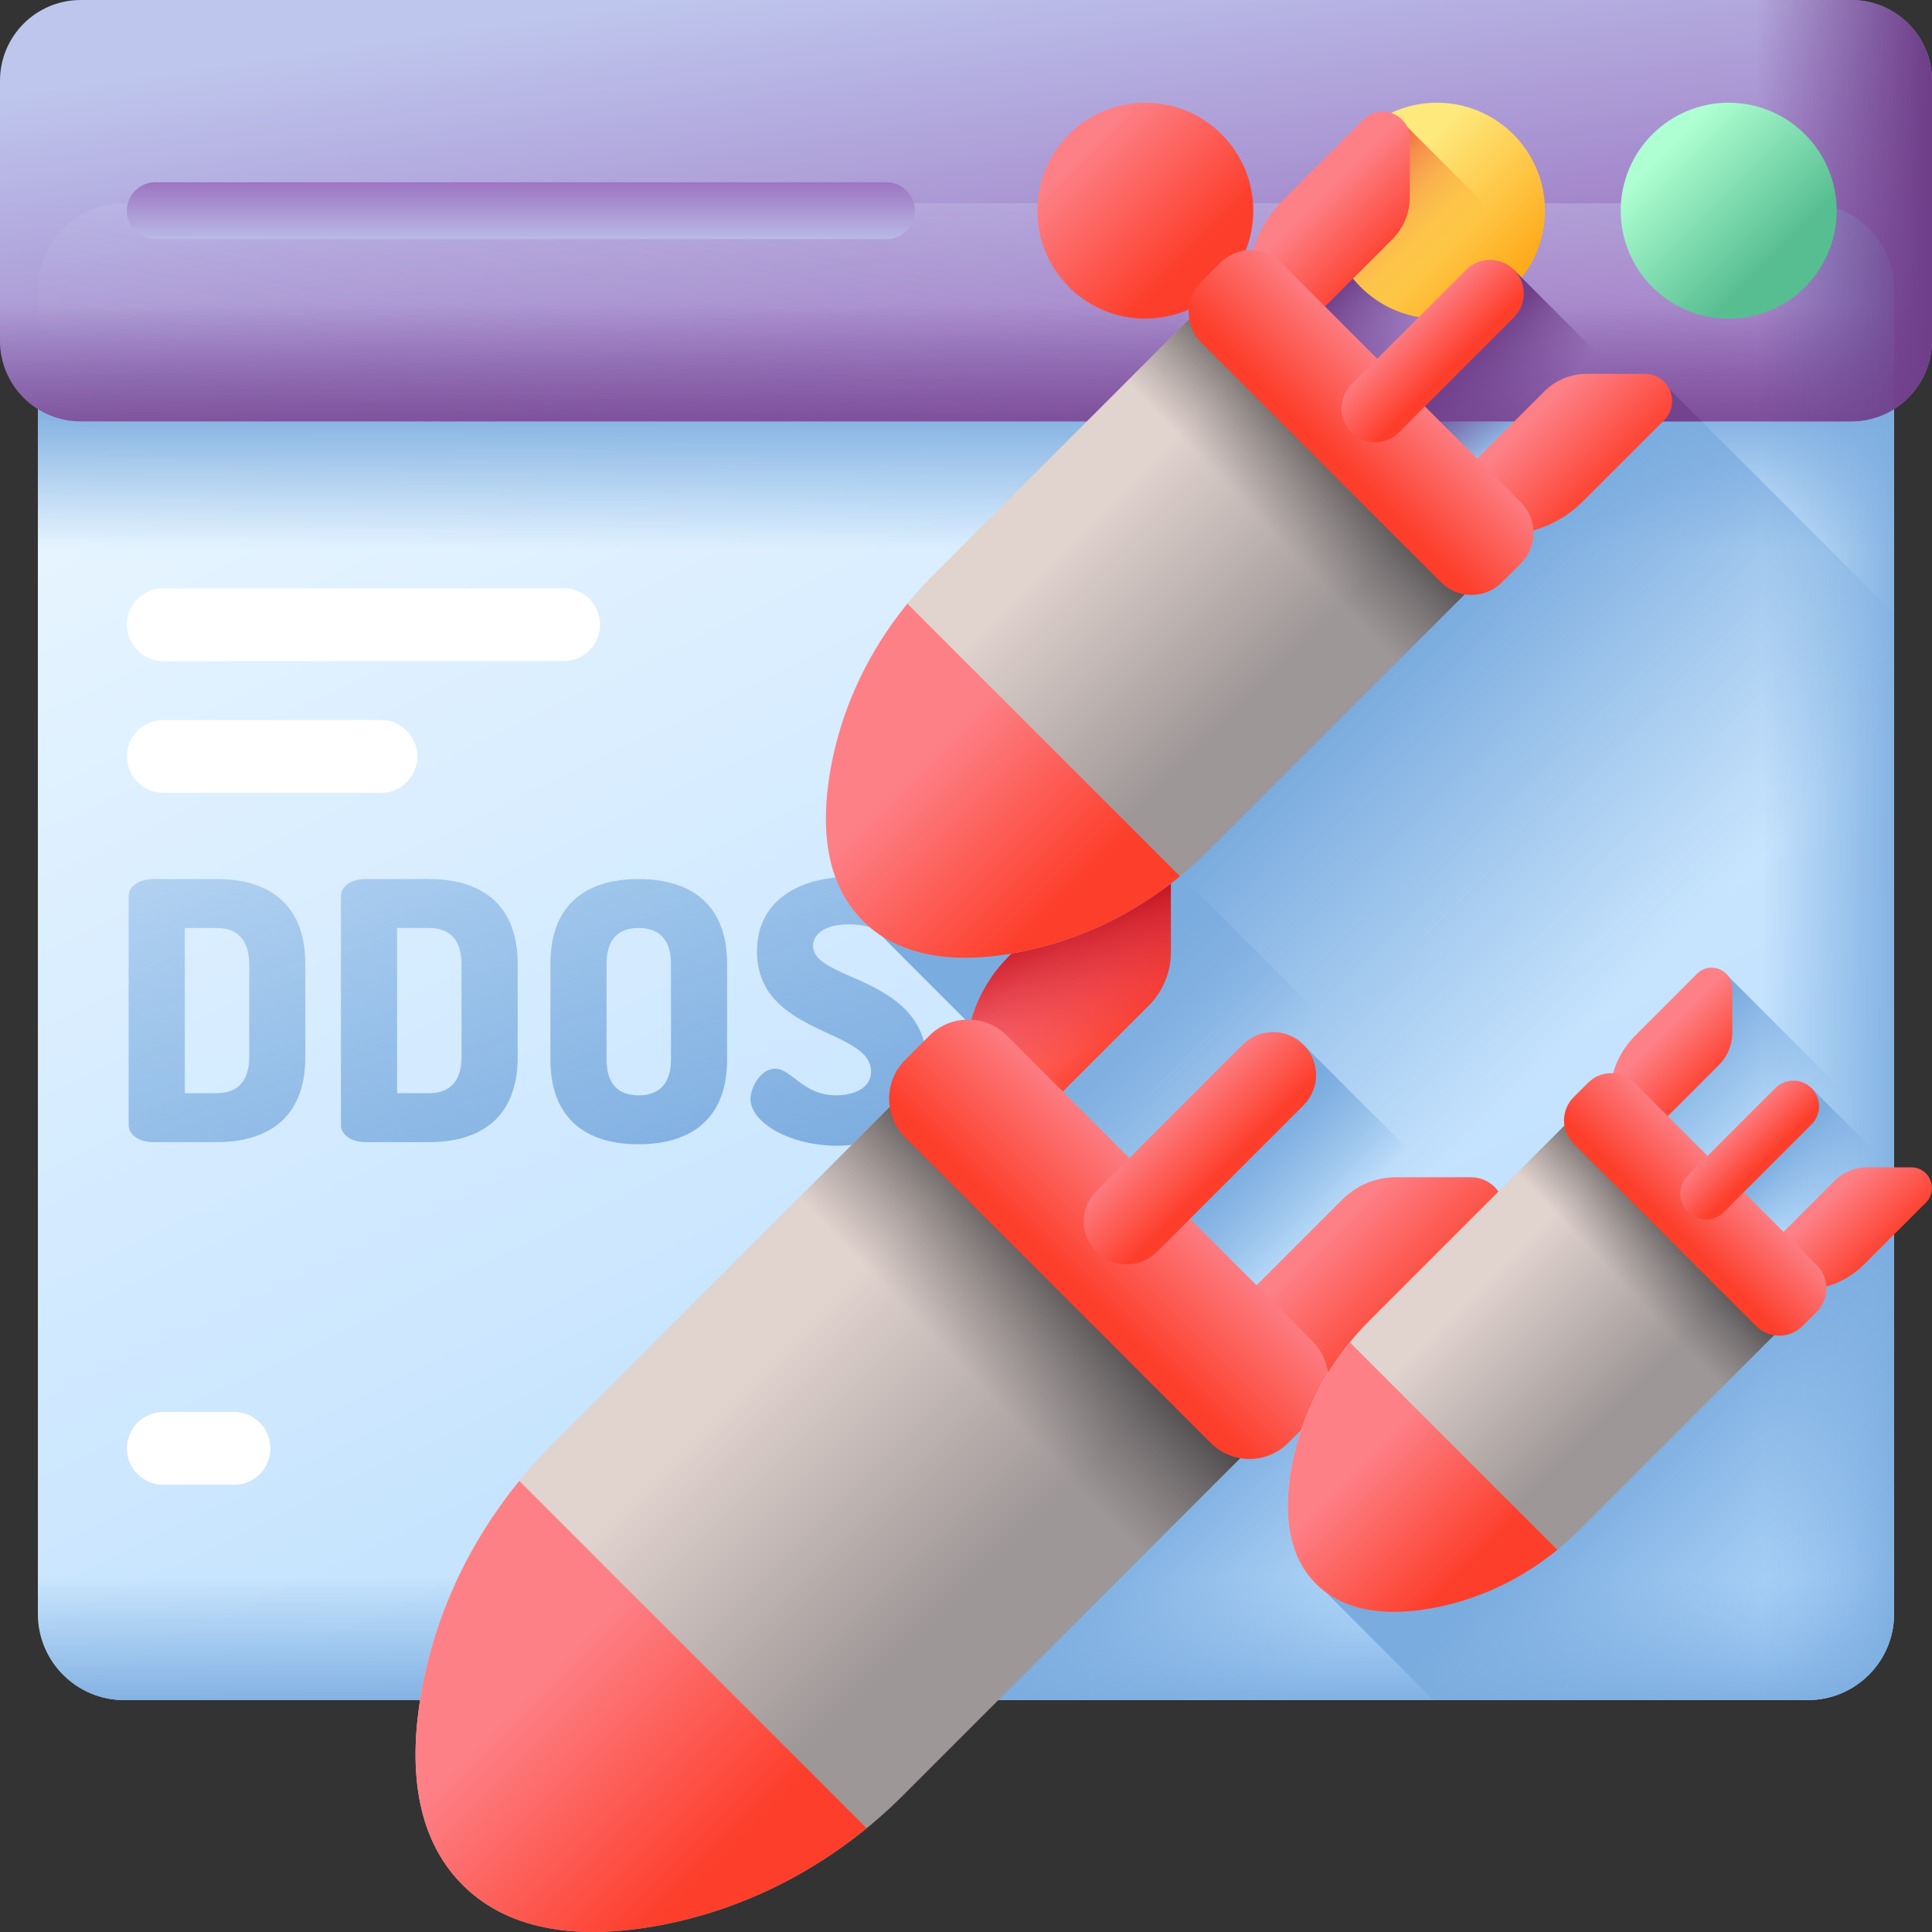 <svg id="Capa_1" enable-background="new 0 0 510 510" height="512" viewBox="0 0 510 510" width="512" xmlns="http://www.w3.org/2000/svg" xmlns:xlink="http://www.w3.org/1999/xlink"><rect x="0" y="0" width="510" height="510" fill="#333333" stroke="none"/><linearGradient id="SVGID_1_" gradientUnits="userSpaceOnUse" x1="151.02" x2="367.511" y1="35.829" y2="484.275"><stop offset="0" stop-color="#eaf6ff"/><stop offset="1" stop-color="#b3dafe"/></linearGradient><linearGradient id="lg1"><stop offset="0" stop-color="#7bacdf" stop-opacity="0"/><stop offset="1" stop-color="#7bacdf"/></linearGradient><linearGradient id="SVGID_00000157283944783170091190000008783437372080586376_" gradientUnits="userSpaceOnUse" x1="9.694" x2="85.028" xlink:href="#lg1" y1="130.288" y2="356.955"/><linearGradient id="SVGID_00000171700997058609049430000003436776491605230265_" gradientUnits="userSpaceOnUse" x1="60.169" x2="135.502" xlink:href="#lg1" y1="113.513" y2="340.179"/><linearGradient id="SVGID_00000013171847834833547090000013419384100745199014_" gradientUnits="userSpaceOnUse" x1="111.873" x2="187.206" xlink:href="#lg1" y1="96.329" y2="322.995"/><linearGradient id="SVGID_00000008140417740668517030000015088880836751026305_" gradientUnits="userSpaceOnUse" x1="159.289" x2="234.622" xlink:href="#lg1" y1="80.57" y2="307.236"/><linearGradient id="SVGID_00000110442646610320552180000010995782485911538610_" gradientUnits="userSpaceOnUse" x1="465" x2="505" xlink:href="#lg1" y1="251.216" y2="251.216"/><linearGradient id="SVGID_00000013176699709694880480000002870952560686425751_" gradientUnits="userSpaceOnUse" x1="255" x2="255" xlink:href="#lg1" y1="145" y2="106"/><linearGradient id="SVGID_00000019673155303157594460000004245891091043396781_" gradientUnits="userSpaceOnUse" x1="426.41" x2="353.239" xlink:href="#lg1" y1="264.59" y2="191.419"/><linearGradient id="SVGID_00000033351272048811575130000013740272421501544349_" gradientUnits="userSpaceOnUse" x1="255" x2="255" xlink:href="#lg1" y1="416" y2="453.054"/><linearGradient id="SVGID_00000097472591757169660930000015264829749445926561_" gradientUnits="userSpaceOnUse" x1="471.313" x2="444.552" xlink:href="#lg1" y1="301.188" y2="274.427"/><linearGradient id="SVGID_00000116938479180998613050000004713194746831703189_" gradientUnits="userSpaceOnUse" x1="484.208" x2="435.708" xlink:href="#lg1" y1="424.792" y2="376.292"/><linearGradient id="SVGID_00000145780981496867417310000011836184856123047871_" gradientUnits="userSpaceOnUse" x1="366.87" x2="322.867" xlink:href="#lg1" y1="422.13" y2="378.127"/><linearGradient id="SVGID_00000082367766738716304200000014291682105623558076_" gradientUnits="userSpaceOnUse" x1="276.93" x2="245.171" xlink:href="#lg1" y1="338.07" y2="306.311"/><linearGradient id="SVGID_00000091015637467979960530000007258668793512856757_" gradientUnits="userSpaceOnUse" x1="348.83" x2="327.824" xlink:href="#lg1" y1="326.17" y2="305.164"/><linearGradient id="lg2"><stop offset="0" stop-color="#bec6ed"/><stop offset="1" stop-color="#925cb4"/></linearGradient><linearGradient id="SVGID_00000182491572813315254800000010009212377047517879_" gradientUnits="userSpaceOnUse" x1="245.488" x2="266.487" xlink:href="#lg2" y1="-10.293" y2="135.2"/><linearGradient id="SVGID_00000005257968647503509560000008017223760384061315_" gradientUnits="userSpaceOnUse" x1="245.427" x2="342.427" y1="140.132" y2="-356.868"><stop offset="0" stop-color="#eaf6ff" stop-opacity="0"/><stop offset="1" stop-color="#b3dafe"/></linearGradient><linearGradient id="SVGID_00000151508093759236241840000010336382909770466950_" gradientUnits="userSpaceOnUse" x1="465" x2="533.264" xlink:href="#lg1" y1="82.438" y2="82.438"/><linearGradient id="lg3"><stop offset="0" stop-color="#6f3f8a" stop-opacity="0"/><stop offset="1" stop-color="#6f3f8a"/></linearGradient><linearGradient id="SVGID_00000150099303135010220870000008492450346847326367_" gradientUnits="userSpaceOnUse" x1="255" x2="255" xlink:href="#lg3" y1="80.203" y2="125.201"/><linearGradient id="SVGID_00000072962595222849498080000013706032611917316507_" gradientUnits="userSpaceOnUse" x1="463.58" x2="508.603" xlink:href="#lg3" y1="55.614" y2="55.614"/><linearGradient id="SVGID_00000061468794811728601790000007989733820817708950_" gradientUnits="userSpaceOnUse" x1="344.53" x2="327.905" xlink:href="#lg3" y1="117.72" y2="101.095"/><linearGradient id="SVGID_00000111913334047012634290000011101878139561006749_" gradientUnits="userSpaceOnUse" x1="493.351" x2="423.851" xlink:href="#lg3" y1="166.149" y2="96.649"/><linearGradient id="SVGID_00000137825197298577857920000001550054321677551269_" gradientUnits="userSpaceOnUse" x1="137.5" x2="137.5" xlink:href="#lg2" y1="66" y2="42.657"/><linearGradient id="lg4"><stop offset="0" stop-color="#fd8087"/><stop offset="1" stop-color="#fd3e2b"/></linearGradient><linearGradient id="SVGID_00000050655128817597776860000006674750523411452316_" gradientUnits="userSpaceOnUse" x1="286.08" x2="314.502" xlink:href="#lg4" y1="39.358" y2="67.78"/><linearGradient id="SVGID_00000144324566695047085240000013264620657393170063_" gradientUnits="userSpaceOnUse" x1="368.86" x2="400.376" y1="45.14" y2="76.656"><stop offset="0" stop-color="#fee97d"/><stop offset="1" stop-color="#fea613"/></linearGradient><linearGradient id="SVGID_00000044160645174588653860000017213555140671075721_" gradientUnits="userSpaceOnUse" x1="379.348" x2="353.843" y1="68.652" y2="43.147"><stop offset="0" stop-color="#fea613" stop-opacity="0"/><stop offset="1" stop-color="#e94444"/></linearGradient><linearGradient id="SVGID_00000117645152111438614920000005404341357357555120_" gradientUnits="userSpaceOnUse" x1="440.074" x2="468.496" y1="39.358" y2="67.78"><stop offset="0" stop-color="#aeffd1"/><stop offset="1" stop-color="#57be92"/></linearGradient><linearGradient id="lg5"><stop offset="0" stop-color="#e1d3ce"/><stop offset="1" stop-color="#9e9797"/></linearGradient><linearGradient id="SVGID_00000083069463595436167720000014741149444980220554_" gradientUnits="userSpaceOnUse" x1="175.426" x2="232.496" xlink:href="#lg5" y1="385.423" y2="442.493"/><linearGradient id="lg6"><stop offset="0" stop-color="#433f43" stop-opacity="0"/><stop offset=".301" stop-color="#3c393c" stop-opacity=".301"/><stop offset=".737" stop-color="#292729" stop-opacity=".737"/><stop offset="1" stop-color="#1a1a1a"/></linearGradient><linearGradient id="SVGID_00000054986765497475938690000010136219078845056153_" gradientUnits="userSpaceOnUse" x1="256.137" x2="293.637" xlink:href="#lg6" y1="363.37" y2="327.37"/><linearGradient id="SVGID_00000003083824382207786130000006020282763926551713_" gradientTransform="matrix(.707 -.707 .707 .707 -1095.889 -1071.71)" gradientUnits="userSpaceOnUse" x1="-205.393" x2="-205.393" xlink:href="#lg4" y1="1947.244" y2="2014.313"/><linearGradient id="SVGID_00000088823389796506175880000009605754622144138936_" gradientTransform="matrix(.707 -.707 .707 .707 -1095.889 -1071.71)" gradientUnits="userSpaceOnUse" x1="31.3" x2="31.3" xlink:href="#lg4" y1="1908.018" y2="1939.358"/><linearGradient id="SVGID_00000055676314399621667190000007467147988682917289_" gradientUnits="userSpaceOnUse" x1="288.376" x2="277.376" y1="277.095" y2="244.762"><stop offset="0" stop-color="#e41f2d" stop-opacity="0"/><stop offset=".346" stop-color="#de1e2b" stop-opacity=".346"/><stop offset=".804" stop-color="#ce1b28" stop-opacity=".804"/><stop offset="1" stop-color="#c41926"/></linearGradient><linearGradient id="SVGID_00000100351526211366635380000001129956119721383574_" gradientTransform="matrix(.707 -.707 .707 .707 -1095.889 -1071.71)" gradientUnits="userSpaceOnUse" x1="31.3" x2="31.3" xlink:href="#lg4" y1="2011.351" y2="2046.177"/><linearGradient id="SVGID_00000002354044197667283260000012679098896859248535_" gradientTransform="matrix(.707 -.707 .707 .707 -1095.889 -1071.71)" gradientUnits="userSpaceOnUse" x1="14.079" x2="-21.946" xlink:href="#lg4" y1="1971.018" y2="1971.018"/><linearGradient id="SVGID_00000029036370902201281270000015375926942054389937_" gradientTransform="matrix(.707 -.707 .707 .707 -1095.889 -1071.71)" gradientUnits="userSpaceOnUse" x1="26.745" x2="26.745" xlink:href="#lg4" y1="1958.292" y2="1979.781"/><linearGradient id="SVGID_00000180341721004456011260000017750000744853954727_" gradientUnits="userSpaceOnUse" x1="403.356" x2="386.87" xlink:href="#lg3" y1="110.776" y2="94.29"/><linearGradient id="SVGID_00000137120692113415129870000001466199851428139185_" gradientUnits="userSpaceOnUse" x1="269.617" x2="314.408" xlink:href="#lg5" y1="155.043" y2="199.834"/><linearGradient id="SVGID_00000138534919823128165530000014834631569727788720_" gradientUnits="userSpaceOnUse" x1="332.962" x2="362.394" xlink:href="#lg6" y1="137.735" y2="109.481"/><linearGradient id="SVGID_00000119097333996359093980000011697774647661132683_" gradientTransform="matrix(.707 -.707 .707 .707 -1095.889 -1071.71)" gradientUnits="userSpaceOnUse" x1="40.036" x2="40.036" xlink:href="#lg4" y1="1847.084" y2="1899.722"/><linearGradient id="SVGID_00000009575443958855607100000016584050701803827386_" gradientTransform="matrix(.707 -.707 .707 .707 -1095.889 -1071.71)" gradientUnits="userSpaceOnUse" x1="222.554" x2="222.554" xlink:href="#lg4" y1="1816.214" y2="1840.811"/><linearGradient id="SVGID_00000005225585240691116280000001291280596180253095_" gradientTransform="matrix(.707 -.707 .707 .707 -1095.889 -1071.71)" gradientUnits="userSpaceOnUse" x1="222.554" x2="222.554" xlink:href="#lg4" y1="1897.314" y2="1924.647"/><linearGradient id="SVGID_00000012435305023343043440000005347908066408343722_" gradientTransform="matrix(.707 -.707 .707 .707 -1095.889 -1071.71)" gradientUnits="userSpaceOnUse" x1="209.038" x2="180.764" xlink:href="#lg4" y1="1865.659" y2="1865.659"/><linearGradient id="SVGID_00000031209737039684968450000009524045995292285873_" gradientTransform="matrix(.707 -.707 .707 .707 -1095.889 -1071.71)" gradientUnits="userSpaceOnUse" x1="218.979" x2="218.979" xlink:href="#lg4" y1="1855.671" y2="1872.536"/><linearGradient id="SVGID_00000034073323960435004150000000522922203723954848_" gradientUnits="userSpaceOnUse" x1="481.037" x2="468.487" xlink:href="#lg1" y1="317.356" y2="304.806"/><linearGradient id="SVGID_00000116233396494427737760000012783900639506004630_" gradientUnits="userSpaceOnUse" x1="379.23" x2="413.326" xlink:href="#lg5" y1="351.054" y2="385.151"/><linearGradient id="SVGID_00000163041766637166380660000013272028519570356645_" gradientUnits="userSpaceOnUse" x1="427.45" x2="449.855" xlink:href="#lg6" y1="337.878" y2="316.37"/><linearGradient id="SVGID_00000077311125426602841590000000153960046814553508_" gradientTransform="matrix(.707 -.707 .707 .707 -1095.889 -1071.71)" gradientUnits="userSpaceOnUse" x1="-7.191" x2="-7.191" xlink:href="#lg4" y1="2059.83" y2="2099.901"/><linearGradient id="SVGID_00000077294747362282184660000013749712613211986833_" gradientTransform="matrix(.707 -.707 .707 .707 -1095.889 -1071.71)" gradientUnits="userSpaceOnUse" x1="131.749" x2="131.749" xlink:href="#lg4" y1="2036.331" y2="2055.055"/><linearGradient id="SVGID_00000118380784291776804710000011044566940334399667_" gradientTransform="matrix(.707 -.707 .707 .707 -1095.889 -1071.71)" gradientUnits="userSpaceOnUse" x1="131.749" x2="131.749" xlink:href="#lg4" y1="2098.067" y2="2118.875"/><linearGradient id="SVGID_00000170250845079570878910000015149380711671962260_" gradientTransform="matrix(.707 -.707 .707 .707 -1095.889 -1071.71)" gradientUnits="userSpaceOnUse" x1="121.461" x2="99.938" xlink:href="#lg4" y1="2073.97" y2="2073.97"/><linearGradient id="SVGID_00000123420759236319295720000018367859512401335991_" gradientTransform="matrix(.707 -.707 .707 .707 -1095.889 -1071.71)" gradientUnits="userSpaceOnUse" x1="129.028" x2="129.028" xlink:href="#lg4" y1="2066.367" y2="2079.206"/><g><g><g><g><g><path d="m477.216 448.784h-444.432c-12.583 0-22.784-10.201-22.784-22.784v-349.568c0-12.584 10.201-22.784 22.784-22.784h444.431c12.583 0 22.784 10.201 22.784 22.784v349.568c.001 12.583-10.2 22.784-22.783 22.784z" fill="url(#SVGID_1_)"/><g><path d="m57.232 232.046c13.11 0 23.37 6.08 23.37 22.421v24.605c0 16.34-10.26 22.42-23.37 22.42h-16.815c-3.895 0-6.46-2.09-6.46-4.465v-60.516c0-2.375 2.565-4.466 6.46-4.466h16.815zm-8.455 12.921v43.605h8.455c5.32 0 8.55-3.04 8.55-9.5v-24.605c0-6.46-3.229-9.5-8.55-9.5z" fill="url(#SVGID_00000157283944783170091190000008783437372080586376_)"/><path d="m113.282 232.046c13.11 0 23.37 6.08 23.37 22.421v24.605c0 16.34-10.26 22.42-23.37 22.42h-16.815c-3.895 0-6.46-2.09-6.46-4.465v-60.516c0-2.375 2.565-4.466 6.46-4.466h16.815zm-8.455 12.921v43.605h8.455c5.32 0 8.55-3.04 8.55-9.5v-24.605c0-6.46-3.229-9.5-8.55-9.5z" fill="url(#SVGID_00000171700997058609049430000003436776491605230265_)"/><path d="m145.297 279.642v-25.175c0-16.341 10.165-22.421 23.275-22.421s23.37 6.08 23.37 22.421v25.175c0 16.341-10.26 22.421-23.37 22.421s-23.275-6.08-23.275-22.421zm31.825-25.175c0-6.556-3.229-9.5-8.55-9.5s-8.455 2.944-8.455 9.5v25.175c0 6.556 3.135 9.5 8.455 9.5s8.55-2.944 8.55-9.5z" fill="url(#SVGID_00000013171847834833547090000013419384100745199014_)"/><path d="m229.941 282.872c0-11.495-30.116-9.5-30.116-31.73 0-14.25 12.445-19.665 24.32-19.665 5.035 0 18.905.95 18.905 8.359 0 2.565-1.71 7.791-5.89 7.791-3.42 0-5.226-3.61-13.016-3.61-6.745 0-9.5 2.755-9.5 5.7 0 9.5 30.115 7.694 30.115 31.635 0 13.681-9.975 21.091-23.75 21.091-12.445 0-22.896-6.08-22.896-12.351 0-3.229 2.851-7.979 6.46-7.979 4.466 0 7.315 7.029 16.15 7.029 4.373 0 9.218-1.71 9.218-6.27z" fill="url(#SVGID_00000008140417740668517030000015088880836751026305_)"/></g><g fill="#fff"><path d="m148.773 155.287h-105.658c-5.311 0-9.615 4.305-9.615 9.615s4.305 9.615 9.615 9.615h105.657c5.31 0 9.615-4.305 9.615-9.615.001-5.31-4.304-9.615-9.614-9.615z"/><path d="m110.185 199.675c0-5.31-4.305-9.615-9.615-9.615h-57.455c-5.311 0-9.615 4.305-9.615 9.615 0 5.311 4.305 9.615 9.615 9.615h57.454c5.311 0 9.616-4.304 9.616-9.615z"/><path d="m61.781 391.957c5.311 0 9.615-4.305 9.615-9.615 0-5.311-4.305-9.615-9.615-9.615h-18.666c-5.31 0-9.615 4.305-9.615 9.615s4.305 9.615 9.615 9.615z"/></g><path d="m477.216 53.647h-170.216v395.137h170.216c12.583 0 22.784-10.201 22.784-22.784v-349.568c0-12.584-10.201-22.785-22.784-22.785z" fill="url(#SVGID_00000110442646610320552180000010995782485911538610_)"/><path d="m477.216 53.647h-444.432c-12.583 0-22.784 10.201-22.784 22.785v152.568h490v-152.568c0-12.584-10.201-22.785-22.784-22.785z" fill="url(#SVGID_00000013176699709694880480000002870952560686425751_)"/><path d="m500 426v-263.975l-61.57-61.57-88.747 88.747c-11.037 11.037-27.074 15.442-42.201 11.592-15.127-3.851-31.164.554-42.201 11.592l-33.614 33.614 202.784 202.784h42.764c12.584 0 22.785-10.201 22.785-22.784z" fill="url(#SVGID_00000019673155303157594460000004245891091043396781_)"/><path d="m10 269v157c0 12.583 10.201 22.784 22.784 22.784h444.431c12.584 0 22.785-10.201 22.785-22.784v-157z" fill="url(#SVGID_00000033351272048811575130000013740272421501544349_)"/><path d="m500 358.25v-56.75l-44-44-28.375 28.375z" fill="url(#SVGID_00000097472591757169660930000015264829749445926561_)"/><path d="m500 426v-115.167l-22 22h-42.5l-86.5 86.5 29.451 29.451h98.764c12.584 0 22.785-10.201 22.785-22.784z" fill="url(#SVGID_00000116938479180998613050000004713194746831703189_)"/><path d="m500 419.5v6.5c0 12.58-10.2 22.78-22.78 22.78h-219.46l135.76-135.76z" fill="url(#SVGID_00000145780981496867417310000011836184856123047871_)"/><path d="m393.52 313.02-135.76 135.76h-11.76v-161.28l61-61z" fill="url(#SVGID_00000082367766738716304200000014291682105623558076_)"/><path d="m384.16 315.84-45.66 45.66-40.08-40.08 45.66-45.66z" fill="url(#SVGID_00000091015637467979960530000007258668793512856757_)"/></g><g><path d="m488.686 0h-467.372c-11.772 0-21.314 9.542-21.314 21.314v68.601c0 11.771 9.542 21.314 21.314 21.314h467.373c11.771 0 21.314-9.542 21.314-21.314v-68.601c-.001-11.772-9.543-21.314-21.315-21.314z" fill="url(#SVGID_00000182491572813315254800000010009212377047517879_)"/><g><path d="m477.216 53.647h-444.432c-12.583 0-22.784 10.201-22.784 22.785v31.523c3.281 2.062 7.152 3.274 11.314 3.274h467.373c4.162 0 8.032-1.211 11.314-3.274v-31.523c-.001-12.584-10.202-22.785-22.785-22.785z" fill="url(#SVGID_00000005257968647503509560000008017223760384061315_)"/><path d="m477.216 53.647h-170.216v57.581h181.686c4.162 0 8.032-1.211 11.314-3.274v-31.522c0-12.584-10.201-22.785-22.784-22.785z" fill="url(#SVGID_00000151508093759236241840000010336382909770466950_)"/></g><path d="m0 29.206v60.709c0 11.771 9.542 21.314 21.314 21.314h467.373c11.771 0 21.314-9.542 21.314-21.314v-60.709z" fill="url(#SVGID_00000150099303135010220870000008492450346847326367_)"/><path d="m488.686 0h-137.6v111.228h137.601c11.771 0 21.314-9.542 21.314-21.314v-68.6c-.001-11.772-9.543-21.314-21.315-21.314z" fill="url(#SVGID_00000072962595222849498080000013706032611917316507_)"/><path d="m438.43 100.456-106.55 106.549h-9.229v-126.578l47.875-47.876z" fill="url(#SVGID_00000061468794811728601790000007989733820817708950_)"/><path d="m449.203 111.228-10.773-10.772-10.772 10.772z" fill="url(#SVGID_00000111913334047012634290000011101878139561006749_)"/></g></g><path d="m234 63.114h-193c-4.142 0-7.5-3.358-7.5-7.5s3.358-7.5 7.5-7.5h193c4.142 0 7.5 3.358 7.5 7.5s-3.358 7.5-7.5 7.5z" fill="url(#SVGID_00000137825197298577857920000001550054321677551269_)"/><g><circle cx="302.336" cy="55.614" fill="url(#SVGID_00000050655128817597776860000006674750523411452316_)" r="28.499"/><circle cx="379.333" cy="55.614" fill="url(#SVGID_00000144324566695047085240000013264620657393170063_)" r="28.499"/><path d="m379.333 84.113c11.56 0 21.505-6.887 25.976-16.778l-34.783-34.783-19.456 19.455c-.149 1.182-.235 2.384-.235 3.607 0 15.74 12.759 28.499 28.498 28.499z" fill="url(#SVGID_00000044160645174588653860000017213555140671075721_)"/><circle cx="456.33" cy="55.614" fill="url(#SVGID_00000117645152111438614920000005404341357357555120_)" r="28.499"/></g></g></g><g><g><path d="m145.784 381.275c-17.967 17.967-30.339 40.919-34.642 65.962-3.108 18.089-1.991 37.375 10.973 50.338s32.249 14.081 50.338 10.973c25.042-4.303 47.995-16.675 65.962-34.642l95.478-95.478-92.631-92.631z" fill="url(#SVGID_00000083069463595436167720000014741149444980220554_)"/><path d="m333.898 378.431-53.5 53.5-92.64-92.63 53.5-53.5z" fill="url(#SVGID_00000054986765497475938690000010136219078845056153_)"/><path d="m228.767 482.604-91.682-91.681c-13.249 16.238-22.376 35.553-25.943 56.314-3.108 18.089-1.991 37.375 10.973 50.338 12.964 12.964 32.249 14.081 50.338 10.973 20.762-3.567 40.076-12.694 56.314-25.944z" fill="url(#SVGID_00000003083824382207786130000006020282763926551713_)"/></g><g><path d="m263.828 304.866 39.374-39.374c3.765-3.765 5.881-8.872 5.881-14.197v-19.615c0-8.132-9.832-12.205-15.583-6.455l-27.204 27.204c-14.226 14.226-15.295 36.939-2.468 52.437z" fill="url(#SVGID_00000088823389796506175880000009605754622144138936_)"/><path d="m263.828 304.866 39.374-39.374c3.765-3.765 5.881-8.872 5.881-14.197v-19.615c0-8.132-9.832-12.205-15.583-6.455l-27.204 27.204c-14.226 14.226-15.295 36.939-2.468 52.437z" fill="url(#SVGID_00000055676314399621667190000007467147988682917289_)"/><path d="m314.975 356.014 39.374-39.374c3.765-3.765 8.872-5.881 14.197-5.881h19.615c8.132 0 12.205 9.832 6.455 15.583l-27.204 27.204c-14.226 14.225-36.938 15.294-52.437 2.468z" fill="url(#SVGID_00000100351526211366635380000001129956119721383574_)"/></g><path d="m346.441 374.516-6.364 6.364c-5.663 5.663-14.844 5.663-20.506 0l-80.61-80.61c-5.663-5.663-5.663-14.844 0-20.506l6.364-6.364c5.663-5.663 14.844-5.663 20.506 0l80.61 80.61c5.663 5.663 5.663 14.844 0 20.506z" fill="url(#SVGID_00000002354044197667283260000012679098896859248535_)"/><path d="m344.084 291.785-38.655 38.655c-4.426 4.426-11.602 4.426-16.028 0-4.426-4.426-4.426-11.602 0-16.028l38.655-38.655c4.426-4.426 11.602-4.426 16.028 0 4.426 4.426 4.426 11.602 0 16.028z" fill="url(#SVGID_00000029036370902201281270000015375926942054389937_)"/></g><g><path d="m431.084 102.669-35.836 35.836-31.456-31.457 35.836-35.835z" fill="url(#SVGID_00000180341721004456011260000017750000744853954727_)"/><g><path d="m246.354 151.788c-14.101 14.101-23.812 32.115-27.188 51.769-2.439 14.197-1.562 29.333 8.612 39.508 10.174 10.174 25.311 11.051 39.508 8.612 19.654-3.377 37.668-13.087 51.769-27.188l74.935-74.935-72.7-72.7z" fill="url(#SVGID_00000137120692113415129870000001466199851428139185_)"/><path d="m393.993 149.555-41.989 41.989-72.708-72.7 41.989-41.989z" fill="url(#SVGID_00000138534919823128165530000014834631569727788720_)"/><path d="m311.482 231.315-71.955-71.955c-10.399 12.745-17.562 27.903-20.361 44.197-2.439 14.197-1.563 29.333 8.612 39.508 10.174 10.174 25.311 11.051 39.508 8.612 16.293-2.8 31.451-9.963 44.196-20.362z" fill="url(#SVGID_00000119097333996359093980000011697774647661132683_)"/><g><path d="m336.643 94.056 30.902-30.902c2.955-2.955 4.615-6.963 4.615-11.143v-15.394c0-6.383-7.717-9.579-12.23-5.066l-21.35 21.351c-11.165 11.165-12.004 28.99-1.937 41.154z" fill="url(#SVGID_00000009575443958855607100000016584050701803827386_)"/><path d="m376.785 134.199 30.902-30.902c2.955-2.955 6.963-4.615 11.143-4.615h15.394c6.383 0 9.579 7.717 5.066 12.23l-21.351 21.351c-11.164 11.164-28.99 12.003-41.154 1.936z" fill="url(#SVGID_00000005225585240691116280000001291280596180253095_)"/></g><path d="m401.481 148.72-4.995 4.995c-4.444 4.444-11.65 4.444-16.094 0l-63.266-63.266c-4.444-4.444-4.444-11.65 0-16.094l4.995-4.995c4.444-4.444 11.65-4.444 16.094 0l63.266 63.266c4.444 4.445 4.444 11.65 0 16.094z" fill="url(#SVGID_00000012435305023343043440000005347908066408343722_)"/><path d="m399.631 83.789-30.338 30.338c-3.474 3.474-9.106 3.474-12.579 0-3.474-3.474-3.474-9.106 0-12.579l30.338-30.338c3.474-3.474 9.106-3.474 12.579 0 3.474 3.474 3.474 9.106 0 12.579z" fill="url(#SVGID_00000031209737039684968450000009524045995292285873_)"/></g></g><g><path d="m502.145 311.184-27.28 27.28-23.946-23.946 27.28-27.279z" fill="url(#SVGID_00000034073323960435004150000000522922203723954848_)"/><g><path d="m361.52 348.576c-10.734 10.734-18.126 24.447-20.697 39.409-1.857 10.807-1.189 22.33 6.556 30.075s19.268 8.413 30.075 6.556c14.962-2.571 28.675-9.962 39.409-20.697l57.044-57.044-55.343-55.343z" fill="url(#SVGID_00000116233396494427737760000012783900639506004630_)"/><path d="m473.909 346.876-31.964 31.964-55.348-55.342 31.964-31.964z" fill="url(#SVGID_00000163041766637166380660000013272028519570356645_)"/><path d="m411.098 409.115-54.775-54.775c-7.916 9.702-13.369 21.241-15.5 33.645-1.857 10.807-1.189 22.33 6.556 30.075s19.268 8.413 30.075 6.556c12.403-2.132 23.943-7.585 33.644-15.501z" fill="url(#SVGID_00000077311125426602841590000000153960046814553508_)"/><g><path d="m430.252 304.628 23.524-23.524c2.25-2.25 3.513-5.301 3.513-8.482v-11.719c0-4.859-5.874-7.292-9.31-3.856l-16.253 16.253c-8.499 8.499-9.137 22.068-1.474 31.328z" fill="url(#SVGID_00000077294747362282184660000013749712613211986833_)"/><path d="m460.81 335.186 23.524-23.524c2.25-2.25 5.301-3.513 8.482-3.513h11.719c4.859 0 7.292 5.874 3.856 9.31l-16.253 16.253c-8.498 8.499-22.068 9.138-31.328 1.474z" fill="url(#SVGID_00000118380784291776804710000011044566940334399667_)"/></g><path d="m479.61 346.241-3.802 3.802c-3.383 3.383-8.868 3.383-12.251 0l-48.161-48.161c-3.383-3.383-3.383-8.868 0-12.251l3.802-3.802c3.383-3.383 8.868-3.383 12.251 0l48.161 48.161c3.383 3.382 3.383 8.868 0 12.251z" fill="url(#SVGID_00000170250845079570878910000015149380711671962260_)"/><path d="m478.202 296.813-23.095 23.095c-2.644 2.644-6.932 2.644-9.576 0-2.644-2.644-2.644-6.932 0-9.576l23.095-23.095c2.644-2.644 6.932-2.644 9.576 0 2.644 2.644 2.644 6.931 0 9.576z" fill="url(#SVGID_00000123420759236319295720000018367859512401335991_)"/></g></g></g></svg>